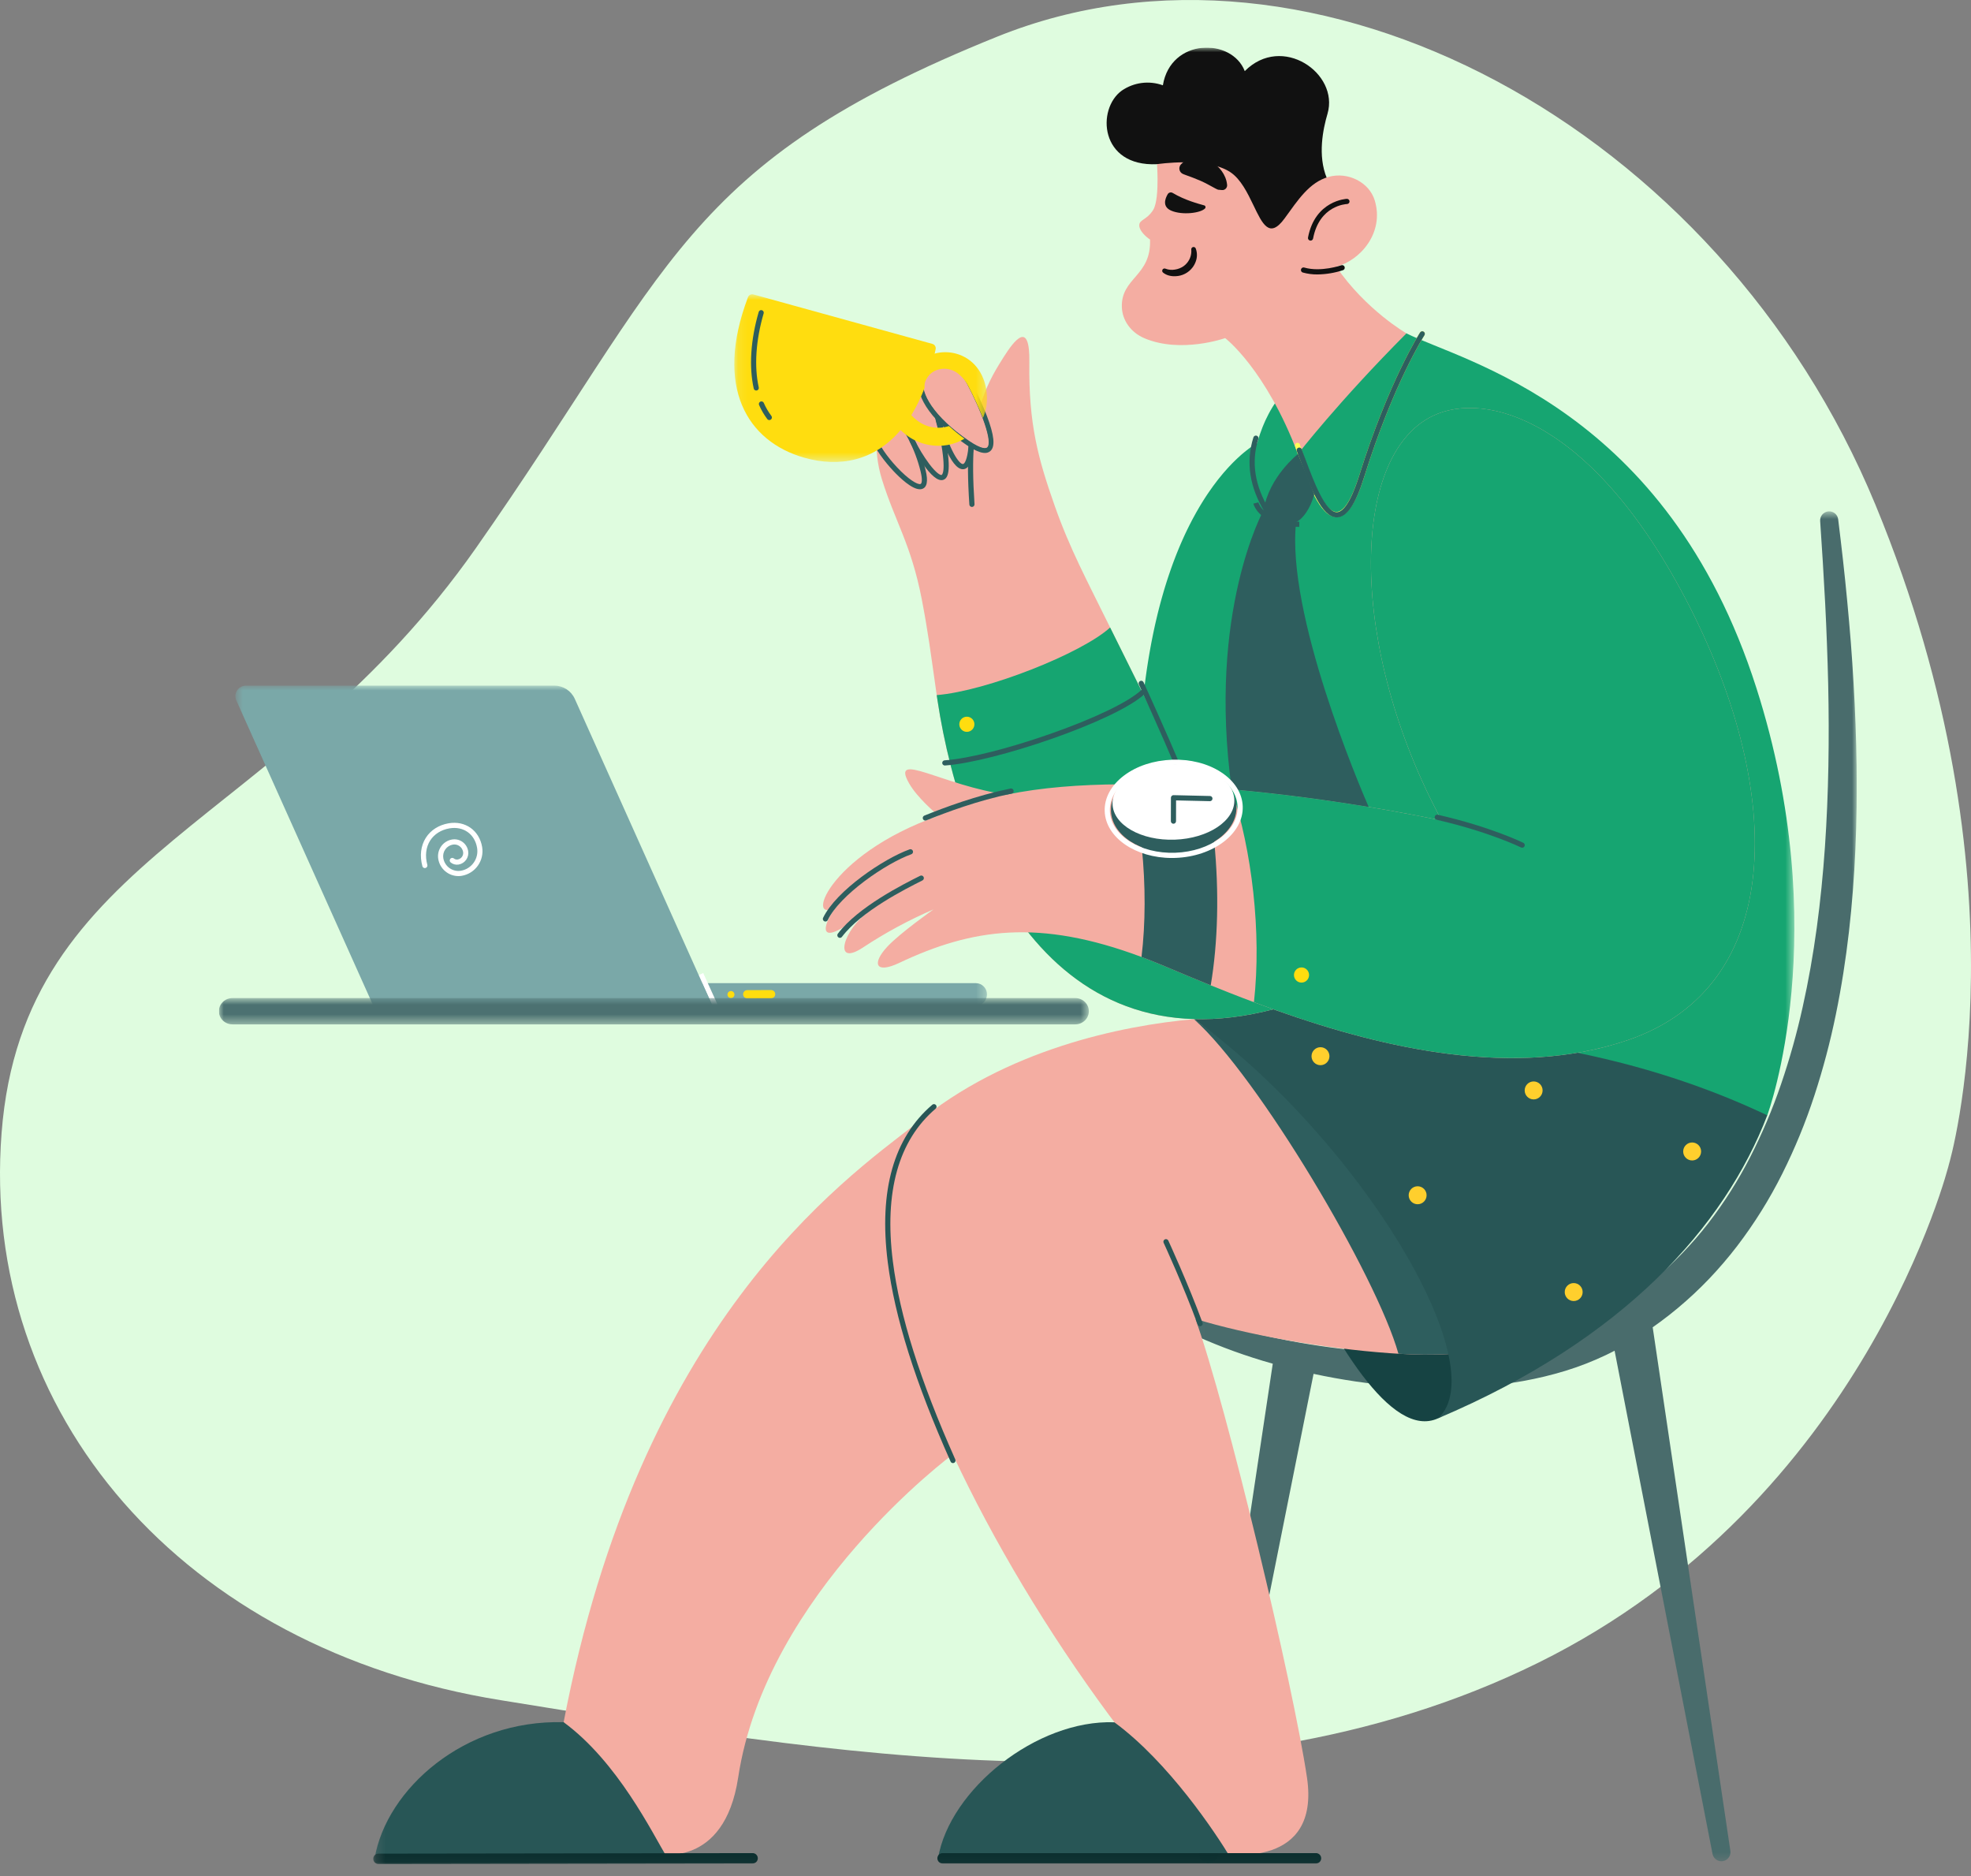 <svg width="207" height="197" viewBox="0 0 207 197" fill="none" xmlns="http://www.w3.org/2000/svg">
<rect x="0" y="0" width="207" height="197" fill="#808080" stroke="none"/>
<path d="M204.695 122.21C204.695 122.21 195.967 157.611 161.534 174.598C127.1 191.585 86.042 183.886 52.607 178.524C19.172 173.162 -2.114 148.433 0.167 118.954C2.448 89.475 29.39 86.91 49.986 57.543C70.581 28.176 71.634 17.169 104.776 3.831C137.919 -9.507 180.527 13.204 196.966 53.006C213.404 92.807 204.695 122.21 204.695 122.21Z" fill="#DFFCDF"/>
<g clip-path="url(#clip0_162_36592)">
<mask id="mask0_162_36592" style="mask-type:alpha" maskUnits="userSpaceOnUse" x="125" y="53" width="70" height="143">
<path d="M195 53.691H125.028V195.619H195V53.691Z" fill="white"/>
</mask>
<g mask="url(#mask0_162_36592)">
<path d="M194.668 71.757C194.584 70.314 194.49 68.873 194.377 67.433C194.264 65.994 194.136 64.556 194 63.12C193.864 61.685 193.719 60.25 193.557 58.818C193.397 57.386 193.228 55.956 193.05 54.527C192.986 54.014 192.527 53.646 192.015 53.696C191.503 53.746 191.123 54.195 191.158 54.711C191.252 56.142 191.35 57.572 191.437 59.002C191.523 60.433 191.606 61.862 191.681 63.291C191.755 64.721 191.818 66.15 191.87 67.579C191.922 69.008 191.971 70.436 192.002 71.864C192.125 77.575 192.048 83.282 191.659 88.95C191.263 94.617 190.551 100.251 189.321 105.743C188.717 108.481 187.959 111.183 187.053 113.836C186.156 116.468 185.071 119.031 183.805 121.504C182.55 123.954 181.073 126.283 179.393 128.461C178.555 129.539 177.661 130.571 176.714 131.554C175.772 132.535 174.776 133.463 173.73 134.332C173.208 134.768 172.673 135.185 172.127 135.589C171.582 135.994 171.025 136.381 170.455 136.751C169.888 137.125 169.307 137.478 168.719 137.818L168.278 138.069L167.844 138.307C167.551 138.459 167.257 138.613 166.957 138.755C164.563 139.906 161.963 140.705 159.289 141.231C157.952 141.499 156.594 141.699 155.226 141.84C153.857 141.985 152.48 142.076 151.093 142.113C149.708 142.154 148.319 142.148 146.927 142.095C146.231 142.07 145.535 142.035 144.839 141.99C144.143 141.943 143.447 141.884 142.751 141.822C139.96 141.557 137.185 141.145 134.438 140.589C131.68 140.035 128.955 139.33 126.273 138.478L126.269 138.477C125.788 138.324 125.272 138.574 125.092 139.047C124.911 139.52 125.129 140.052 125.589 140.261C128.207 141.437 130.908 142.416 133.67 143.189L125.96 194.521C125.883 195.034 126.227 195.515 126.736 195.605C127.244 195.694 127.731 195.36 127.833 194.852L137.954 144.255C139.413 144.569 140.883 144.835 142.363 145.054C143.81 145.267 145.266 145.429 146.729 145.549C148.192 145.659 149.661 145.727 151.135 145.734C152.609 145.737 154.087 145.69 155.566 145.572C157.044 145.452 158.523 145.266 159.996 145.003C160.731 144.867 161.466 144.716 162.197 144.539C162.928 144.362 163.656 144.165 164.38 143.945C165.836 143.499 167.259 142.946 168.636 142.292C168.95 142.145 169.259 141.987 169.569 141.826L179.854 194.663C179.954 195.173 180.44 195.509 180.949 195.421C181.458 195.333 181.804 194.852 181.728 194.339L173.57 139.367C173.862 139.162 174.151 138.954 174.438 138.741C175.042 138.292 175.636 137.828 176.213 137.344C177.369 136.379 178.47 135.35 179.51 134.261C180.546 133.172 181.523 132.029 182.439 130.837C184.254 128.462 185.841 125.919 187.179 123.242C188.505 120.592 189.634 117.846 190.554 115.026C191.468 112.23 192.221 109.384 192.81 106.5C193.99 100.755 194.604 94.938 194.859 89.134C195.117 83.327 195.003 77.527 194.668 71.757Z" fill="#496C6C"/>
</g>
<mask id="mask1_162_36592" style="mask-type:alpha" maskUnits="userSpaceOnUse" x="24" y="71" width="80" height="36">
<path d="M103.657 71.992H24.723V106.179H103.657V71.992Z" fill="white"/>
</mask>
<g mask="url(#mask1_162_36592)">
<path d="M102.479 103.23H73.64L74.707 105.597H102.479C103.13 105.597 103.657 105.067 103.657 104.414C103.657 103.76 103.13 103.23 102.479 103.23Z" fill="#7AA8A8"/>
<path d="M73.364 102.395L73.853 102.17L75.574 105.954L75.085 106.179L73.364 102.395Z" fill="white"/>
<path d="M74.822 105.597H39.201L24.822 73.551C24.669 73.209 24.698 72.812 24.901 72.497C25.104 72.182 25.451 71.992 25.825 71.992H58.225C59.149 71.992 59.988 72.537 60.367 73.383L74.822 105.597Z" fill="#7AA8A8"/>
<path d="M76.767 104.795C76.97 104.795 77.134 104.63 77.134 104.427C77.134 104.223 76.97 104.059 76.767 104.059C76.565 104.059 76.401 104.223 76.401 104.427C76.401 104.63 76.565 104.795 76.767 104.795Z" fill="#FFDD0F"/>
<path d="M78.476 104.831C78.239 104.831 78.045 104.638 78.045 104.399C78.044 104.16 78.237 103.966 78.475 103.966L80.984 103.957H80.986C81.224 103.957 81.417 104.15 81.417 104.389C81.418 104.628 81.225 104.822 80.987 104.822L78.478 104.831H78.476Z" fill="#FFDD0F"/>
<path d="M48.139 91.99C47.095 91.987 46.204 91.232 46.027 90.199C45.948 89.734 46.056 89.257 46.327 88.873C46.598 88.489 47.01 88.228 47.473 88.149C47.857 88.083 48.251 88.173 48.569 88.399C48.887 88.626 49.102 88.969 49.167 89.355C49.222 89.678 49.147 90.009 48.959 90.276C48.77 90.543 48.484 90.724 48.163 90.779C47.866 90.83 47.561 90.749 47.329 90.556C47.214 90.461 47.198 90.291 47.292 90.176C47.387 90.06 47.556 90.044 47.671 90.139C47.783 90.232 47.929 90.271 48.072 90.247C48.448 90.183 48.701 89.825 48.637 89.447C48.595 89.203 48.459 88.985 48.258 88.842C48.056 88.698 47.806 88.641 47.563 88.683C47.242 88.738 46.955 88.919 46.767 89.187C46.578 89.454 46.503 89.786 46.558 90.109C46.708 90.986 47.536 91.575 48.41 91.427C49.538 91.232 50.296 90.157 50.105 89.023C49.857 87.569 48.666 86.73 47.208 86.978C46.326 87.13 45.605 87.585 45.175 88.261C44.729 88.963 44.623 89.868 44.878 90.806C44.904 90.899 44.877 90.999 44.81 91.067C44.742 91.136 44.643 91.163 44.55 91.139C44.457 91.114 44.384 91.041 44.359 90.948C44.064 89.861 44.192 88.803 44.721 87.97C45.233 87.164 46.084 86.623 47.118 86.445C48.861 86.146 50.339 87.193 50.635 88.932C50.876 90.36 49.921 91.714 48.5 91.96C48.381 91.98 48.26 91.99 48.139 91.99Z" fill="white"/>
</g>
<mask id="mask2_162_36592" style="mask-type:alpha" maskUnits="userSpaceOnUse" x="23" y="104" width="92" height="4">
<path d="M114.343 104.797H23V107.559H114.343V104.797Z" fill="white"/>
</mask>
<g mask="url(#mask2_162_36592)">
<path d="M112.912 107.56H24.43C23.916 107.564 23.439 107.302 23.181 106.872C22.923 106.443 22.923 105.913 23.181 105.484C23.439 105.055 23.916 104.793 24.43 104.797H112.912C113.426 104.793 113.903 105.055 114.161 105.484C114.419 105.913 114.419 106.443 114.161 106.872C113.903 107.302 113.426 107.564 112.912 107.56Z" fill="#4C7171"/>
</g>
<mask id="mask3_162_36592" style="mask-type:alpha" maskUnits="userSpaceOnUse" x="39" y="5" width="150" height="191">
<path d="M188.451 5H39.2V195.964H188.451V5Z" fill="white"/>
</mask>
<g mask="url(#mask3_162_36592)">
<path d="M126.436 107.68C141.157 115.49 158.537 145.494 151.034 148.924C141.221 153.408 126.436 107.68 126.436 107.68Z" fill="#164343"/>
<path d="M152.269 142.178C150.469 142.272 148.666 142.26 146.868 142.144C146.574 142.127 146.278 142.108 145.98 142.087C145.974 142.087 145.967 142.086 145.962 142.086C139.012 141.593 130.912 140.139 125.549 138.489C128.873 147.729 135.838 177.021 137.263 186.642C138.688 196.263 128.81 194.643 128.81 194.643C124.391 190.053 120.267 185.185 116.464 180.069C110.056 171.39 104.313 161.82 100.065 152.713C100.064 152.714 80.469 167.211 77.525 186.642C76.068 196.257 69.072 194.643 69.072 194.643L59.195 180.832C67.172 139.016 88.352 124.062 96.234 117.966C105.578 110.216 117.793 107.679 125.391 107.012C141.347 118.061 151.699 135.587 152.269 142.178Z" fill="#F4ADA2"/>
<path d="M152.269 142.178C150.469 142.272 148.666 142.26 146.867 142.144C144.576 133.968 132.134 113.013 125.391 107.012C141.347 118.061 151.699 135.587 152.269 142.178Z" fill="#2E5E5E"/>
<path d="M70.102 195.12C68.502 192.453 64.891 185.017 59.195 180.832C48.748 180.547 40.58 187.881 39.345 195.12H70.102Z" fill="#285656"/>
<path d="M39.743 195.719C39.443 195.719 39.2 195.476 39.2 195.175C39.2 194.875 39.443 194.631 39.742 194.631L79.044 194.578H79.045C79.344 194.578 79.587 194.821 79.587 195.122C79.587 195.422 79.345 195.666 79.045 195.666L39.744 195.719H39.743Z" fill="#0B2F2F"/>
<path d="M129.27 195.122C127.67 192.455 122.732 185.026 117.035 180.84C108.866 180.549 99.748 187.883 98.513 195.122H129.27Z" fill="#285656"/>
<path d="M138.213 195.666H98.989C98.689 195.666 98.446 195.423 98.446 195.122C98.446 194.822 98.689 194.578 98.989 194.578H138.213C138.512 194.578 138.755 194.822 138.755 195.122C138.755 195.423 138.512 195.666 138.213 195.666Z" fill="#0B2F2F"/>
<path d="M100.081 153.626C99.974 153.626 99.877 153.563 99.833 153.465C96.122 145.148 93.963 138.298 93.234 132.523C92.285 125.015 93.859 119.455 97.911 115.999C97.984 115.936 98.086 115.917 98.178 115.949C98.269 115.982 98.337 116.061 98.354 116.157C98.371 116.253 98.336 116.351 98.262 116.413C94.359 119.743 92.848 125.14 93.772 132.455C94.494 138.176 96.639 144.975 100.328 153.243C100.366 153.327 100.358 153.425 100.309 153.502C100.259 153.579 100.173 153.626 100.081 153.626Z" fill="#285656"/>
<path d="M126.037 139.254C125.924 139.254 125.822 139.183 125.783 139.076C124.286 134.999 122.232 130.547 122.212 130.502C122.168 130.413 122.176 130.308 122.232 130.227C122.288 130.145 122.383 130.101 122.481 130.111C122.579 130.12 122.664 130.183 122.704 130.273C122.724 130.318 124.786 134.791 126.292 138.888C126.322 138.972 126.31 139.065 126.26 139.138C126.209 139.211 126.126 139.254 126.037 139.254Z" fill="#285656"/>
<path d="M185.606 117.103C181.141 128.729 170.599 140.635 151.034 148.922C157.113 143.398 142.677 119.49 125.392 107.012C147.9 102.821 178.295 109.477 185.606 117.103Z" fill="#285656"/>
<path d="M165.273 136.61C165.793 136.61 166.214 136.188 166.214 135.667C166.214 135.145 165.793 134.723 165.273 134.723C164.753 134.723 164.332 135.145 164.332 135.667C164.332 136.188 164.753 136.61 165.273 136.61Z" fill="#FFCF2D"/>
<path d="M148.884 126.446C149.404 126.446 149.825 126.024 149.825 125.502C149.825 124.981 149.404 124.559 148.884 124.559C148.364 124.559 147.943 124.981 147.943 125.502C147.943 126.024 148.364 126.446 148.884 126.446Z" fill="#FFCF2D"/>
<path d="M138.681 111.845C139.2 111.845 139.622 111.422 139.622 110.901C139.622 110.38 139.2 109.957 138.681 109.957C138.161 109.957 137.74 110.38 137.74 110.901C137.74 111.422 138.161 111.845 138.681 111.845Z" fill="#FFCF2D"/>
<path d="M161.068 115.439C161.587 115.439 162.009 115.016 162.009 114.495C162.009 113.973 161.587 113.551 161.068 113.551C160.548 113.551 160.126 113.973 160.126 114.495C160.126 115.016 160.548 115.439 161.068 115.439Z" fill="#FFCF2D"/>
<path d="M177.715 121.849C178.234 121.849 178.656 121.426 178.656 120.905C178.656 120.384 178.234 119.961 177.715 119.961C177.195 119.961 176.773 120.384 176.773 120.905C176.773 121.426 177.195 121.849 177.715 121.849Z" fill="#FFCF2D"/>
<path d="M185.606 117.104C185.606 117.106 185.605 117.108 185.604 117.11C185.451 117.036 185.297 116.965 185.143 116.892C185.078 116.862 185.012 116.832 184.948 116.802C184.796 116.732 184.644 116.663 184.494 116.594C184.212 116.465 183.93 116.339 183.649 116.215C183.541 116.166 183.432 116.12 183.325 116.072C183.182 116.01 183.039 115.948 182.897 115.887C182.716 115.809 182.534 115.732 182.353 115.655C182.244 115.61 182.137 115.564 182.03 115.52C181.923 115.475 181.815 115.431 181.708 115.387C181.493 115.298 181.279 115.211 181.064 115.125C180.923 115.069 180.783 115.012 180.643 114.957C180.461 114.885 180.28 114.814 180.098 114.744C179.938 114.682 179.778 114.62 179.619 114.56C179.215 114.407 178.813 114.257 178.412 114.112C178.252 114.053 178.091 113.996 177.931 113.939C177.542 113.8 177.155 113.665 176.768 113.535C176.664 113.499 176.559 113.464 176.455 113.429C175.669 113.165 174.887 112.915 174.11 112.68C173.903 112.617 173.697 112.555 173.491 112.494C173.321 112.444 173.151 112.393 172.981 112.344C172.918 112.326 172.855 112.308 172.792 112.29C172.614 112.239 172.436 112.188 172.258 112.139C172.054 112.081 171.85 112.024 171.646 111.969C171.449 111.915 171.252 111.862 171.057 111.81C170.847 111.754 170.637 111.7 170.428 111.645C170.225 111.593 170.023 111.542 169.822 111.491C169.664 111.451 169.507 111.412 169.35 111.374C169.258 111.351 169.165 111.328 169.074 111.307C168.922 111.269 168.771 111.233 168.619 111.198C168.292 111.119 167.966 111.044 167.641 110.971C167.586 110.958 167.53 110.945 167.474 110.933C167.37 110.909 167.264 110.885 167.159 110.862C167.05 110.838 166.942 110.814 166.834 110.791C166.539 110.726 166.244 110.663 165.951 110.602C165.853 110.581 165.754 110.561 165.656 110.541C150.659 107.454 138.438 108.369 132.134 104.536C132.069 104.496 132.004 104.456 131.939 104.415C125.153 100.187 120.879 92.181 119.971 82.364C119.699 79.313 119.733 76.243 120.072 73.198C120.081 73.117 120.09 73.034 120.1 72.953C120.1 72.948 120.101 72.943 120.102 72.938C120.12 72.775 120.139 72.612 120.158 72.45C120.178 72.283 120.198 72.118 120.218 71.953C120.257 71.641 120.297 71.332 120.339 71.027C120.346 70.98 120.351 70.932 120.359 70.885C120.377 70.756 120.395 70.627 120.414 70.499C120.437 70.34 120.46 70.183 120.484 70.027C120.509 69.871 120.532 69.715 120.557 69.56C120.578 69.425 120.599 69.291 120.622 69.158C120.628 69.116 120.635 69.074 120.643 69.032C120.662 68.922 120.68 68.814 120.698 68.706C120.705 68.66 120.713 68.615 120.722 68.569C120.743 68.444 120.765 68.32 120.788 68.196C120.807 68.086 120.827 67.978 120.848 67.87C120.863 67.782 120.879 67.697 120.895 67.611C120.914 67.507 120.934 67.405 120.955 67.302C120.982 67.162 121.01 67.022 121.038 66.884C121.066 66.741 121.096 66.598 121.125 66.457C121.153 66.316 121.184 66.176 121.214 66.037C121.244 65.898 121.275 65.759 121.305 65.622C121.335 65.484 121.367 65.348 121.398 65.213C121.455 64.96 121.515 64.711 121.576 64.465C121.587 64.422 121.597 64.378 121.608 64.335C121.635 64.228 121.662 64.123 121.688 64.018C121.721 63.888 121.755 63.758 121.788 63.631C121.821 63.503 121.855 63.376 121.889 63.249C121.925 63.117 121.961 62.985 121.998 62.854C122.064 62.611 122.133 62.371 122.203 62.136C122.239 62.015 122.275 61.895 122.31 61.775C122.346 61.655 122.384 61.537 122.42 61.419C122.456 61.301 122.493 61.185 122.53 61.07C122.567 60.955 122.604 60.838 122.641 60.725C122.678 60.611 122.716 60.497 122.754 60.385C122.829 60.16 122.905 59.939 122.983 59.721C123.021 59.614 123.059 59.507 123.097 59.401C123.139 59.285 123.181 59.169 123.224 59.053C123.299 58.849 123.376 58.649 123.453 58.452C123.493 58.349 123.533 58.248 123.572 58.147C123.612 58.047 123.653 57.946 123.694 57.847C123.735 57.748 123.775 57.65 123.815 57.552C123.855 57.457 123.895 57.362 123.935 57.267C123.976 57.17 124.017 57.073 124.06 56.977C124.101 56.882 124.143 56.789 124.184 56.696C124.224 56.602 124.266 56.511 124.308 56.42C124.35 56.328 124.391 56.239 124.432 56.149C124.474 56.059 124.516 55.97 124.558 55.882C124.6 55.795 124.641 55.706 124.684 55.619C124.768 55.446 124.851 55.276 124.937 55.109C125.02 54.942 125.105 54.778 125.19 54.617C125.233 54.535 125.276 54.456 125.319 54.376C125.53 53.981 125.743 53.604 125.957 53.244C126 53.171 126.042 53.1 126.085 53.03C126.286 52.694 126.489 52.375 126.689 52.071C126.732 52.007 126.773 51.943 126.816 51.88C126.859 51.817 126.901 51.755 126.943 51.693C127.249 51.245 127.551 50.831 127.848 50.451C127.886 50.403 127.924 50.354 127.962 50.306C128.122 50.102 128.281 49.908 128.437 49.724C128.476 49.679 128.515 49.633 128.553 49.588C128.669 49.453 128.784 49.323 128.897 49.2C128.934 49.158 128.972 49.118 129.009 49.077C129.157 48.915 129.302 48.763 129.444 48.62L129.55 48.514C129.619 48.444 129.688 48.376 129.756 48.311C129.823 48.246 129.89 48.182 129.955 48.122C130.059 48.024 130.16 47.931 130.258 47.845C130.31 47.798 130.363 47.753 130.413 47.708C130.417 47.705 130.421 47.702 130.424 47.699C130.48 47.651 130.535 47.604 130.589 47.559C130.62 47.532 130.652 47.506 130.683 47.481C130.736 47.438 130.787 47.396 130.837 47.356C131.081 47.16 131.294 47.004 131.471 46.883C131.504 46.861 131.534 46.841 131.563 46.821C131.584 46.806 131.605 46.793 131.625 46.779C131.673 46.747 131.719 46.719 131.76 46.693C131.94 46.579 132.039 46.529 132.039 46.529C132.039 46.529 132.05 46.486 132.072 46.406C132.074 46.395 132.077 46.385 132.08 46.374C132.087 46.35 132.094 46.322 132.103 46.291C132.108 46.273 132.114 46.253 132.12 46.232C132.123 46.221 132.126 46.211 132.129 46.201C132.135 46.178 132.143 46.153 132.15 46.128C132.235 45.843 132.371 45.425 132.563 44.934C132.584 44.88 132.606 44.825 132.628 44.77C132.651 44.715 132.674 44.657 132.699 44.6C132.75 44.474 132.806 44.346 132.866 44.214C132.889 44.164 132.912 44.114 132.935 44.064C133.026 43.869 133.123 43.67 133.231 43.468C133.29 43.353 133.353 43.238 133.419 43.121V43.121C133.491 42.993 133.566 42.866 133.645 42.739C133.685 42.676 133.725 42.613 133.765 42.549C133.801 42.493 133.838 42.437 133.876 42.382C133.882 42.371 133.89 42.36 133.897 42.349C133.938 42.29 133.978 42.231 134.02 42.172C134.132 42.012 134.25 41.856 134.375 41.702C134.375 41.702 144.005 35.433 147.709 35.004C153.598 37.957 175.062 42.815 184.464 72.247C192.631 97.809 185.744 116.732 185.606 117.104Z" fill="#16A571"/>
<path d="M137.927 104.634C137.701 104.72 137.475 104.802 137.252 104.884C111.711 114.079 101.196 91.65 98.452 73.496C98.449 73.476 98.446 73.457 98.444 73.437C98.443 73.436 98.442 73.434 98.443 73.433C98.42 73.284 98.398 73.135 98.377 72.987C98.372 72.952 98.368 72.917 98.362 72.882C97.732 68.461 97.469 66.344 96.805 62.914C95.686 57.147 94.014 54.799 92.625 50.341C91.676 47.294 91.804 43.462 93.861 42.911C93.989 41.176 95.95 40.245 96.994 40.339C97.225 39.459 98.091 38.826 99.076 38.816H99.084C99.097 38.815 99.11 38.816 99.123 38.816C99.128 38.816 99.134 38.816 99.139 38.816C99.654 38.803 100.158 38.975 100.557 39.303C101.039 39.663 101.429 40.133 101.696 40.673C101.89 41.044 102.351 41.955 102.795 42.986C103.645 40.43 104.215 39.382 105.352 37.577C106.555 35.669 108.172 33.574 108.106 38.054C108.011 44.531 109.056 48.245 110.766 53.103C112.377 57.681 114.164 60.951 116.527 65.763C116.549 65.804 116.568 65.846 116.589 65.888C119.608 72.029 122.945 78.44 124.537 82.535C124.957 83.62 125.64 84.999 126.48 86.537C130.448 93.807 137.927 104.634 137.927 104.634Z" fill="#F4ADA2"/>
<path d="M102.075 53.23C101.932 53.23 101.814 53.119 101.804 52.976C101.441 47.51 101.821 45.415 102.301 42.761L102.378 42.337C102.405 42.189 102.546 42.091 102.693 42.118C102.84 42.144 102.938 42.286 102.912 42.434L102.835 42.859C102.343 45.578 101.987 47.542 102.346 52.94C102.351 53.012 102.327 53.083 102.279 53.137C102.232 53.192 102.165 53.225 102.093 53.23C102.087 53.23 102.081 53.23 102.075 53.23Z" fill="#2E5E5E"/>
<path d="M96.609 51.373C95.767 51.373 94.525 50.195 93.828 49.454C92.946 48.517 91.821 47.07 91.556 46.076C91.531 45.982 91.558 45.882 91.626 45.814C91.695 45.745 91.795 45.718 91.888 45.743C91.982 45.768 92.055 45.842 92.08 45.935C92.271 46.65 93.152 47.943 94.223 49.081C95.402 50.334 96.346 50.905 96.668 50.823C96.826 50.782 96.892 50.357 96.683 49.499C96.105 47.138 94.967 44.951 93.367 43.124C93.194 42.924 93.107 42.824 93.183 42.656L93.256 42.497L93.433 42.496C93.538 42.496 93.634 42.558 93.679 42.654C93.701 42.681 93.74 42.725 93.776 42.768C95.433 44.66 96.611 46.925 97.21 49.371C97.495 50.542 97.358 51.208 96.802 51.35C96.739 51.366 96.674 51.373 96.609 51.373Z" fill="#2E5E5E"/>
<path d="M98.872 50.416C97.565 50.416 95.583 46.451 95.562 46.409C95.52 46.322 95.528 46.218 95.583 46.138C95.638 46.058 95.731 46.013 95.828 46.02C95.924 46.028 96.009 46.086 96.051 46.174C96.486 47.063 97.001 47.911 97.589 48.706C98.35 49.715 98.772 49.908 98.889 49.871C98.91 49.863 99.424 49.652 98.769 46.151C98.688 45.716 98.517 45.072 98.379 44.555C98.311 44.301 98.247 44.06 98.203 43.88C98.167 43.734 98.257 43.587 98.402 43.551C98.547 43.515 98.694 43.604 98.73 43.75C98.773 43.925 98.836 44.163 98.903 44.415C99.051 44.968 99.218 45.596 99.303 46.051C99.968 49.605 99.522 50.235 99.058 50.388C98.998 50.407 98.935 50.417 98.872 50.416Z" fill="#2E5E5E"/>
<path d="M101.125 49.269C99.809 49.269 98.633 45.38 98.3 44.173C98.26 44.028 98.344 43.878 98.489 43.838C98.633 43.798 98.783 43.883 98.823 44.028C99.723 47.292 100.735 48.759 101.136 48.725C101.288 48.711 101.58 48.319 101.71 46.932C101.715 46.878 101.72 46.824 101.724 46.77C101.735 46.62 101.865 46.508 102.015 46.519C102.164 46.53 102.276 46.661 102.265 46.811C102.26 46.868 102.256 46.926 102.25 46.983C102.111 48.468 101.762 49.215 101.184 49.267C101.164 49.268 101.145 49.269 101.125 49.269Z" fill="#2E5E5E"/>
<path d="M101.688 39.938C102.406 41.308 106.524 49.569 101.536 46.185C98.093 43.849 96.169 41.513 96.675 39.583C97.148 37.781 100.118 36.942 101.688 39.938Z" fill="#F4ADA2"/>
<path d="M103.438 47.562C102.968 47.562 102.328 47.279 101.482 46.706C97.234 43.823 96.149 41.19 96.511 39.809C96.763 38.847 97.646 38.119 98.707 37.998C100.015 37.85 101.256 38.638 102.026 40.108C102.626 41.259 103.164 42.442 103.639 43.652C104.422 45.706 104.542 46.882 104.015 47.355C103.856 47.495 103.65 47.569 103.438 47.562ZM99.009 38.525C98.929 38.525 98.848 38.53 98.769 38.539C97.928 38.635 97.231 39.201 97.035 39.948C96.863 40.607 97.159 41.566 97.849 42.579C98.68 43.8 100.042 45.072 101.787 46.255C103.183 47.201 103.569 47.026 103.654 46.95C104.098 46.552 103.51 44.107 101.547 40.361C100.716 38.778 99.621 38.526 99.009 38.526V38.525Z" fill="#2E5E5E"/>
<path d="M137.252 104.883C111.71 114.078 101.196 91.649 98.452 73.495C98.452 73.475 98.449 73.455 98.444 73.436C98.443 73.435 98.442 73.433 98.442 73.432C98.42 73.283 98.398 73.133 98.377 72.986C103.593 72.566 113.606 68.61 116.589 65.887C119.608 72.028 122.944 78.439 124.537 82.534C124.957 83.619 125.64 84.998 126.48 86.536C129.434 92.191 134.54 100.526 137.252 104.883Z" fill="#16A571"/>
<path d="M117.816 9.512C119.081 8.643 120.685 8.436 122.128 8.956C122.951 3.976 129.374 3.951 130.729 7.467C134.64 3.525 140.665 7.695 139.419 11.943C138.962 13.503 138.352 16.315 139.352 18.716C137.352 19.979 134.025 26.167 134.025 26.167C134.025 26.167 125.347 17.059 121.512 17.24C115.482 17.525 115.146 11.432 117.816 9.512Z" fill="#111111"/>
<path d="M117.821 32.256C117.865 33.594 118.722 34.894 120.199 35.519C124.044 37.145 128.669 35.501 128.669 35.501C128.669 35.501 132.925 38.725 136.313 47.671C136.313 47.671 140.587 42.147 147.71 35.003C147.71 35.003 143.452 32.559 140.329 27.997C142.841 27.365 145.4 24.455 144.384 21.06C143.805 19.123 141.548 18.016 139.55 18.568C137.499 19.135 136.316 21.009 134.91 22.936C133.319 25.113 132.59 23.529 131.633 21.536C131.018 20.257 130.31 18.808 129.219 18.081C126.754 16.436 121.512 17.239 121.512 17.239C121.512 17.239 121.564 17.93 121.569 18.803C121.575 19.958 121.496 21.432 121.105 22.051C120.417 23.137 119.608 23.046 119.649 23.706C119.684 24.273 120.385 24.892 120.779 25.152C120.927 29.028 117.721 29.135 117.821 32.256Z" fill="#F4ADA2"/>
<path d="M138.36 28.816C137.842 28.821 137.326 28.754 136.828 28.616C136.734 28.59 136.661 28.515 136.637 28.42C136.613 28.326 136.642 28.225 136.712 28.158C136.783 28.09 136.884 28.065 136.977 28.093C138.727 28.598 140.845 27.863 140.866 27.855C140.958 27.823 141.059 27.842 141.133 27.905C141.207 27.968 141.241 28.066 141.223 28.162C141.205 28.257 141.138 28.336 141.047 28.368C140.179 28.654 139.273 28.805 138.36 28.816Z" fill="#111111"/>
<path d="M127.926 19.919C127.88 19.906 127.835 19.887 127.793 19.864C127.747 19.842 127.702 19.82 127.658 19.796C127.571 19.75 127.485 19.705 127.403 19.659L126.93 19.402C126.628 19.242 126.357 19.101 126.101 18.991C125.843 18.881 125.611 18.789 125.344 18.681C125.209 18.631 125.065 18.569 124.902 18.514C124.737 18.45 124.557 18.4 124.343 18.309L124.24 18.266C124.088 18.201 123.967 18.079 123.905 17.926C123.842 17.772 123.843 17.6 123.907 17.447C123.934 17.382 123.972 17.323 124.019 17.27C124.203 17.068 124.427 16.907 124.677 16.798C124.93 16.682 125.201 16.611 125.479 16.586C125.762 16.56 126.047 16.577 126.325 16.637C126.599 16.697 126.865 16.794 127.113 16.926C127.587 17.172 127.996 17.526 128.309 17.96C128.458 18.165 128.582 18.388 128.679 18.623C128.727 18.741 128.768 18.862 128.8 18.985C128.816 19.047 128.83 19.11 128.841 19.175L128.872 19.386C128.894 19.538 128.846 19.691 128.742 19.802C128.637 19.913 128.487 19.97 128.335 19.957L127.926 19.919Z" fill="#111111"/>
<path d="M126.466 21.564C125.875 21.397 124.449 21.029 123.157 20.257C123.07 20.205 122.966 20.19 122.868 20.215C122.77 20.241 122.686 20.304 122.635 20.392C122.359 20.863 122.049 21.702 122.997 22.115C124.161 22.622 126.11 22.374 126.561 21.881C126.605 21.831 126.62 21.761 126.601 21.696C126.582 21.631 126.531 21.581 126.466 21.564Z" fill="#111111"/>
<path d="M122.405 28.213C122.719 28.334 123.06 28.366 123.391 28.307C123.721 28.259 124.036 28.135 124.31 27.944C124.444 27.848 124.564 27.734 124.667 27.607C124.994 27.218 125.154 26.716 125.112 26.209L125.111 26.198C125.101 26.078 125.18 25.968 125.297 25.94C125.414 25.912 125.534 25.974 125.579 26.086C125.745 26.526 125.747 27.011 125.584 27.452C125.507 27.673 125.395 27.881 125.255 28.069C124.828 28.639 124.166 28.982 123.456 29.002C123.226 29.015 122.995 28.992 122.772 28.934C122.543 28.876 122.329 28.769 122.145 28.621C122.053 28.544 122.03 28.411 122.092 28.308C122.154 28.204 122.282 28.162 122.393 28.208L122.405 28.213Z" fill="#111111"/>
<path d="M137.637 25.265C137.62 25.265 137.603 25.263 137.586 25.26C137.439 25.232 137.343 25.09 137.371 24.942C138.114 21.032 141.418 20.88 141.451 20.879C141.601 20.874 141.727 20.992 141.732 21.142C141.737 21.292 141.619 21.418 141.469 21.423C141.346 21.428 138.563 21.576 137.904 25.044C137.879 25.172 137.767 25.265 137.637 25.265Z" fill="#111111"/>
<path d="M170.978 109.205C159.113 113.264 145.416 110.119 134.118 106.116C133.372 105.852 132.637 105.585 131.913 105.314C130.928 104.948 129.966 104.579 129.027 104.208C129.003 104.197 128.977 104.188 128.951 104.177C128.342 103.937 127.743 103.698 127.154 103.459C125.463 102.774 123.866 102.102 122.382 101.476C121.527 101.115 120.695 100.783 119.885 100.481C109.112 96.456 102.114 97.477 94.43 101.109C91.932 102.289 91.542 101.17 93.195 99.395C94.525 97.966 98.039 95.489 98.039 95.489C95.456 96.6 92.977 97.939 90.631 99.489C87.42 101.61 88.54 97.587 91.292 95.682C91.224 95.722 90.114 96.373 88.826 97.204C85.345 99.448 87.021 95.965 87.971 95.108C84.435 97.473 86.641 89.869 98.571 85.648C98.276 85.4 96.331 83.763 95.474 82.249C93.48 78.725 99.083 82.535 105.75 83.431L105.744 83.433C109.336 82.688 113.446 82.378 117.695 82.353C117.761 82.352 117.828 82.352 117.894 82.352C120.621 82.341 123.402 82.447 126.138 82.63C126.319 82.642 126.499 82.654 126.678 82.668C127.538 82.727 128.393 82.795 129.241 82.87L129.336 82.879C129.344 82.879 129.352 82.88 129.361 82.881C136.767 83.556 144.13 84.649 151.413 86.154C141.631 68.057 141.701 47.915 150.464 43.673C155.972 41.006 167.369 43.959 177.436 63.675C187.503 83.392 187.409 103.586 170.978 109.205Z" fill="#F4ADA2"/>
<path d="M86.689 96.761C86.596 96.761 86.509 96.712 86.46 96.633C86.41 96.554 86.405 96.454 86.445 96.37C87.821 93.513 92.822 90.153 95.526 89.184C95.617 89.151 95.719 89.17 95.793 89.233C95.866 89.296 95.901 89.393 95.884 89.489C95.866 89.584 95.799 89.663 95.708 89.696C93.057 90.646 88.205 93.966 86.934 96.607C86.888 96.701 86.793 96.761 86.689 96.761Z" fill="#2E5E5E"/>
<path d="M88.209 98.475C88.106 98.474 88.012 98.416 87.966 98.323C87.921 98.231 87.931 98.12 87.993 98.038C90.121 95.225 94.854 92.852 96.635 91.959C96.769 91.891 96.932 91.946 96.999 92.08C97.066 92.215 97.012 92.378 96.878 92.445C95.127 93.323 90.477 95.654 88.425 98.367C88.374 98.435 88.294 98.475 88.209 98.475Z" fill="#2E5E5E"/>
<path d="M97.182 86.162C97.052 86.162 96.94 86.069 96.915 85.941C96.891 85.813 96.96 85.686 97.081 85.637C99.236 84.773 102.518 83.538 106.131 82.795C106.278 82.765 106.421 82.86 106.451 83.007C106.481 83.154 106.386 83.298 106.24 83.328C102.669 84.062 99.417 85.286 97.282 86.142C97.25 86.155 97.216 86.162 97.182 86.162Z" fill="#2E5E5E"/>
<path d="M170.978 109.205C158.25 113.558 143.413 109.624 131.693 105.231C132.514 97.87 131.469 89.298 129.352 82.88C136.761 83.555 144.127 84.648 151.414 86.154C141.632 68.057 141.702 47.915 150.464 43.673C155.973 41.006 167.369 43.959 177.437 63.675C187.504 83.392 187.409 103.585 170.978 109.205Z" fill="#16A571"/>
<path d="M140.356 54.288C138.622 54.288 137.286 50.702 136.066 47.028L136.008 46.855C135.977 46.762 135.997 46.66 136.062 46.587C136.126 46.514 136.225 46.481 136.32 46.501C136.415 46.52 136.493 46.59 136.523 46.683L136.581 46.856C137.38 49.264 138.868 53.745 140.356 53.745H140.362C140.907 53.74 141.764 53.074 142.75 49.926C145.86 40.004 149.113 34.954 149.145 34.904C149.227 34.779 149.395 34.743 149.52 34.826C149.646 34.908 149.681 35.076 149.599 35.202C149.567 35.251 146.352 40.246 143.268 50.089C142.385 52.906 141.436 54.279 140.367 54.288H140.356Z" fill="#FFFF57"/>
<path d="M124.774 83.333C124.662 83.333 124.562 83.264 124.521 83.16C123.516 80.573 121.324 75.627 119.607 71.862C119.548 71.725 119.608 71.567 119.743 71.505C119.877 71.443 120.037 71.501 120.1 71.635C121.82 75.408 124.017 80.365 125.026 82.962C125.059 83.046 125.048 83.14 124.998 83.214C124.947 83.289 124.863 83.333 124.774 83.333H124.774Z" fill="#2E5E5E"/>
<path d="M99.226 80.378C99.08 80.377 98.96 80.261 98.956 80.115C98.951 79.969 99.062 79.845 99.208 79.835C101.647 79.671 105.922 78.599 110.365 77.036C114.959 75.421 118.502 73.716 119.841 72.476C119.912 72.409 120.014 72.386 120.107 72.414C120.2 72.443 120.271 72.52 120.292 72.615C120.313 72.711 120.282 72.811 120.209 72.876C117.144 75.713 104.388 80.032 99.244 80.377C99.238 80.378 99.232 80.378 99.226 80.378Z" fill="#2E5E5E"/>
<path d="M133.088 53.959C132.994 53.959 132.907 53.91 132.857 53.829C131.229 51.176 130.819 48.516 131.638 45.924C131.684 45.781 131.836 45.702 131.979 45.747C132.122 45.793 132.201 45.946 132.155 46.089C131.386 48.523 131.777 51.031 133.319 53.544C133.371 53.628 133.373 53.733 133.325 53.819C133.277 53.905 133.187 53.959 133.088 53.959Z" fill="#2E5E5E"/>
<path d="M140.389 54.326C138.804 54.326 137.6 51.101 136.631 48.507C136.478 48.098 136.334 47.712 136.199 47.368C136.162 47.277 136.177 47.173 136.237 47.097C136.298 47.02 136.395 46.982 136.491 46.996C136.588 47.011 136.669 47.077 136.704 47.168C136.84 47.516 136.986 47.905 137.139 48.316C137.952 50.495 139.18 53.782 140.388 53.782H140.406C140.929 53.768 141.759 53.087 142.75 49.926C145.86 40.004 149.113 34.954 149.145 34.904C149.227 34.779 149.395 34.743 149.52 34.826C149.646 34.908 149.681 35.076 149.599 35.202C149.567 35.251 146.352 40.246 143.268 50.089C142.371 52.951 141.466 54.297 140.421 54.326C140.411 54.326 140.4 54.326 140.389 54.326Z" fill="#2E5E5E"/>
<path d="M159.864 89.011C159.822 89.011 159.782 89.002 159.744 88.984C159.711 88.967 156.359 87.328 150.889 86.081C150.793 86.061 150.716 85.99 150.686 85.897C150.657 85.803 150.68 85.701 150.747 85.629C150.814 85.557 150.914 85.527 151.009 85.551C156.547 86.813 159.951 88.479 159.984 88.496C160.097 88.552 160.157 88.678 160.128 88.801C160.1 88.925 159.99 89.012 159.864 89.011H159.864Z" fill="#2E5E5E"/>
<path d="M136.689 103.173C137.127 103.173 137.482 102.817 137.482 102.377C137.482 101.938 137.127 101.582 136.689 101.582C136.251 101.582 135.896 101.938 135.896 102.377C135.896 102.817 136.251 103.173 136.689 103.173Z" fill="#FFDD0F"/>
<path d="M101.542 76.845C101.98 76.845 102.335 76.489 102.335 76.049C102.335 75.61 101.98 75.254 101.542 75.254C101.104 75.254 100.749 75.61 100.749 76.049C100.749 76.489 101.104 76.845 101.542 76.845Z" fill="#FFDD0F"/>
<path d="M143.739 84.724C139.831 84.079 134.767 83.356 129.361 82.879C126.792 64.227 132.704 53.577 132.704 53.577C133.274 50.053 136.313 47.672 136.313 47.672C136.318 47.683 137.482 50.476 138.024 51.89C137.642 53.407 136.786 54.531 136.123 54.816C135.052 64.395 142.804 82.576 143.739 84.724Z" fill="#2E5E5E"/>
<path d="M136.451 55.325C132.272 55.26 131.656 52.977 131.632 52.88L132.157 52.746C132.179 52.827 132.726 54.723 136.46 54.781L136.451 55.325Z" fill="#2E5E5E"/>
<path d="M127.154 103.46C125.463 102.774 123.866 102.102 122.382 101.477C121.527 101.116 120.695 100.784 119.885 100.482C120.31 96.984 120.319 92.922 119.913 88.964C119.867 88.511 119.815 88.059 119.757 87.609C119.603 86.398 119.408 85.205 119.175 84.049L121.137 83.649L126.138 82.631L126.65 82.527C126.659 82.574 126.669 82.621 126.677 82.669C126.756 83.059 126.829 83.453 126.9 83.849C126.911 83.909 126.921 83.969 126.932 84.029C127.11 85.051 127.261 86.089 127.385 87.135C127.436 87.548 127.481 87.963 127.521 88.378C128.043 93.613 127.917 98.972 127.154 103.46Z" fill="#2E5E5E"/>
<path d="M123.429 89.539C127.067 89.412 129.945 87.244 129.855 84.697C129.765 82.15 126.743 80.189 123.104 80.316C119.465 80.444 116.588 82.612 116.678 85.158C116.767 87.705 119.79 89.667 123.429 89.539Z" fill="#2E5E5E"/>
<path d="M123.084 90.089C119.251 90.089 116.115 87.939 116.019 85.182C115.97 83.787 116.691 82.454 118.05 81.43C119.379 80.429 121.168 79.84 123.086 79.772C125.004 79.705 126.83 80.166 128.226 81.072C129.653 81.998 130.465 83.276 130.514 84.672C130.614 87.514 127.443 89.941 123.447 90.082C123.326 90.087 123.205 90.089 123.084 90.089ZM123.455 80.31C123.339 80.31 123.222 80.312 123.105 80.316C121.297 80.38 119.617 80.93 118.376 81.866C117.163 82.78 116.519 83.951 116.561 85.164C116.65 87.706 119.732 89.667 123.428 89.539C127.125 89.409 130.061 87.234 129.972 84.691C129.93 83.478 129.205 82.355 127.931 81.529C126.712 80.738 125.134 80.31 123.455 80.31H123.455Z" fill="white"/>
<path d="M123.377 88.166C126.909 88.042 129.71 86.171 129.633 83.987C129.556 81.803 126.63 80.133 123.098 80.257C119.565 80.38 116.764 82.251 116.841 84.435C116.918 86.619 119.844 88.29 123.377 88.166Z" fill="white"/>
<path d="M123.239 86.494H123.239C123.167 86.493 123.098 86.465 123.047 86.414C122.996 86.362 122.968 86.293 122.968 86.221L122.974 83.764C122.974 83.691 123.003 83.621 123.055 83.57C123.107 83.517 123.178 83.49 123.251 83.492L127.072 83.58C127.222 83.582 127.342 83.705 127.34 83.855C127.338 84.005 127.216 84.126 127.066 84.124H127.06L123.515 84.043L123.51 86.223C123.51 86.372 123.389 86.493 123.239 86.494Z" fill="#2E5E5E"/>
<path d="M103.677 46.972C103.562 47.076 103.145 47.215 101.767 46.281C98.018 43.736 96.669 41.21 97.003 39.937C97.202 39.177 97.91 38.601 98.764 38.504C98.852 38.493 98.94 38.488 99.028 38.488C99.54 38.492 100.036 38.661 100.445 38.968C100.922 39.333 101.309 39.804 101.575 40.343C103.047 43.151 104.283 46.428 103.677 46.972Z" fill="#F4ADA2"/>
</g>
<mask id="mask4_162_36592" style="mask-type:alpha" maskUnits="userSpaceOnUse" x="77" y="30" width="27" height="19">
<path d="M103.657 30.898H77.116V48.51H103.657V30.898Z" fill="white"/>
</mask>
<g mask="url(#mask4_162_36592)">
<path d="M99.664 44.734C100.18 45.208 100.724 45.651 101.291 46.062C101.035 46.216 100.767 46.347 100.489 46.455C99.873 46.692 99.218 46.812 98.558 46.81C97.068 46.806 95.639 46.212 94.584 45.156C94.3 44.877 94.041 44.573 93.81 44.249L95.348 43.141C95.46 43.298 95.581 43.449 95.71 43.592C96.97 44.989 98.561 45.105 99.664 44.734Z" fill="#FFDD0F"/>
<path d="M103.228 43.888C102.781 42.754 102.273 41.645 101.705 40.566C101.44 40.028 101.054 39.558 100.578 39.194C100.17 38.887 99.675 38.719 99.165 38.715C99.078 38.715 98.99 38.72 98.902 38.731C98.391 38.785 97.917 39.023 97.565 39.399C97.457 39.517 97.365 39.648 97.29 39.789C97.202 39.883 97.119 39.982 97.042 40.085L95.525 38.944C96.176 38.058 97.106 37.417 98.165 37.127C98.894 36.931 99.662 36.931 100.392 37.127C102.17 37.607 103.377 39.116 103.618 41.161C103.737 42.089 103.602 43.031 103.228 43.888Z" fill="#FFDD0F"/>
<path d="M98.265 36.658C98.232 36.815 98.2 36.972 98.165 37.126C97.989 37.93 97.789 38.687 97.565 39.397C97.457 39.515 97.365 39.646 97.29 39.787C97.228 39.905 97.179 40.03 97.145 40.159C97.099 40.346 97.085 40.538 97.104 40.729C96.729 41.724 96.262 42.683 95.71 43.591C95.375 44.14 94.998 44.663 94.584 45.155C91.865 48.369 88.206 49.125 84.451 48.055C78.503 46.36 74.973 40.676 78.557 31.2C78.647 30.971 78.897 30.849 79.132 30.918L97.916 36.108C98.159 36.171 98.311 36.411 98.265 36.658Z" fill="#FFDD0F"/>
<path d="M79.421 41.005C79.295 41.005 79.185 40.917 79.158 40.793C78.649 38.506 78.834 35.652 79.681 32.758C79.708 32.664 79.783 32.593 79.877 32.57C79.971 32.547 80.07 32.576 80.136 32.647C80.203 32.717 80.227 32.817 80.2 32.91C79.379 35.719 79.196 38.476 79.686 40.674C79.703 40.755 79.684 40.839 79.632 40.903C79.581 40.967 79.504 41.005 79.421 41.005H79.421Z" fill="#2E5E5E"/>
<path d="M80.797 44.108C80.712 44.108 80.632 44.068 80.581 44.001C80.24 43.547 79.953 43.055 79.724 42.535C79.682 42.446 79.692 42.342 79.749 42.262C79.806 42.182 79.901 42.139 79.999 42.15C80.096 42.161 80.18 42.224 80.218 42.314C80.43 42.796 80.697 43.252 81.012 43.672C81.074 43.754 81.085 43.864 81.039 43.957C80.993 44.049 80.9 44.107 80.797 44.108V44.108Z" fill="#2E5E5E"/>
</g>
</g>
<defs>
<clipPath id="clip0_162_36592">
<rect width="172" height="192" fill="white" transform="translate(23 5)"/>
</clipPath>
</defs>
</svg>
